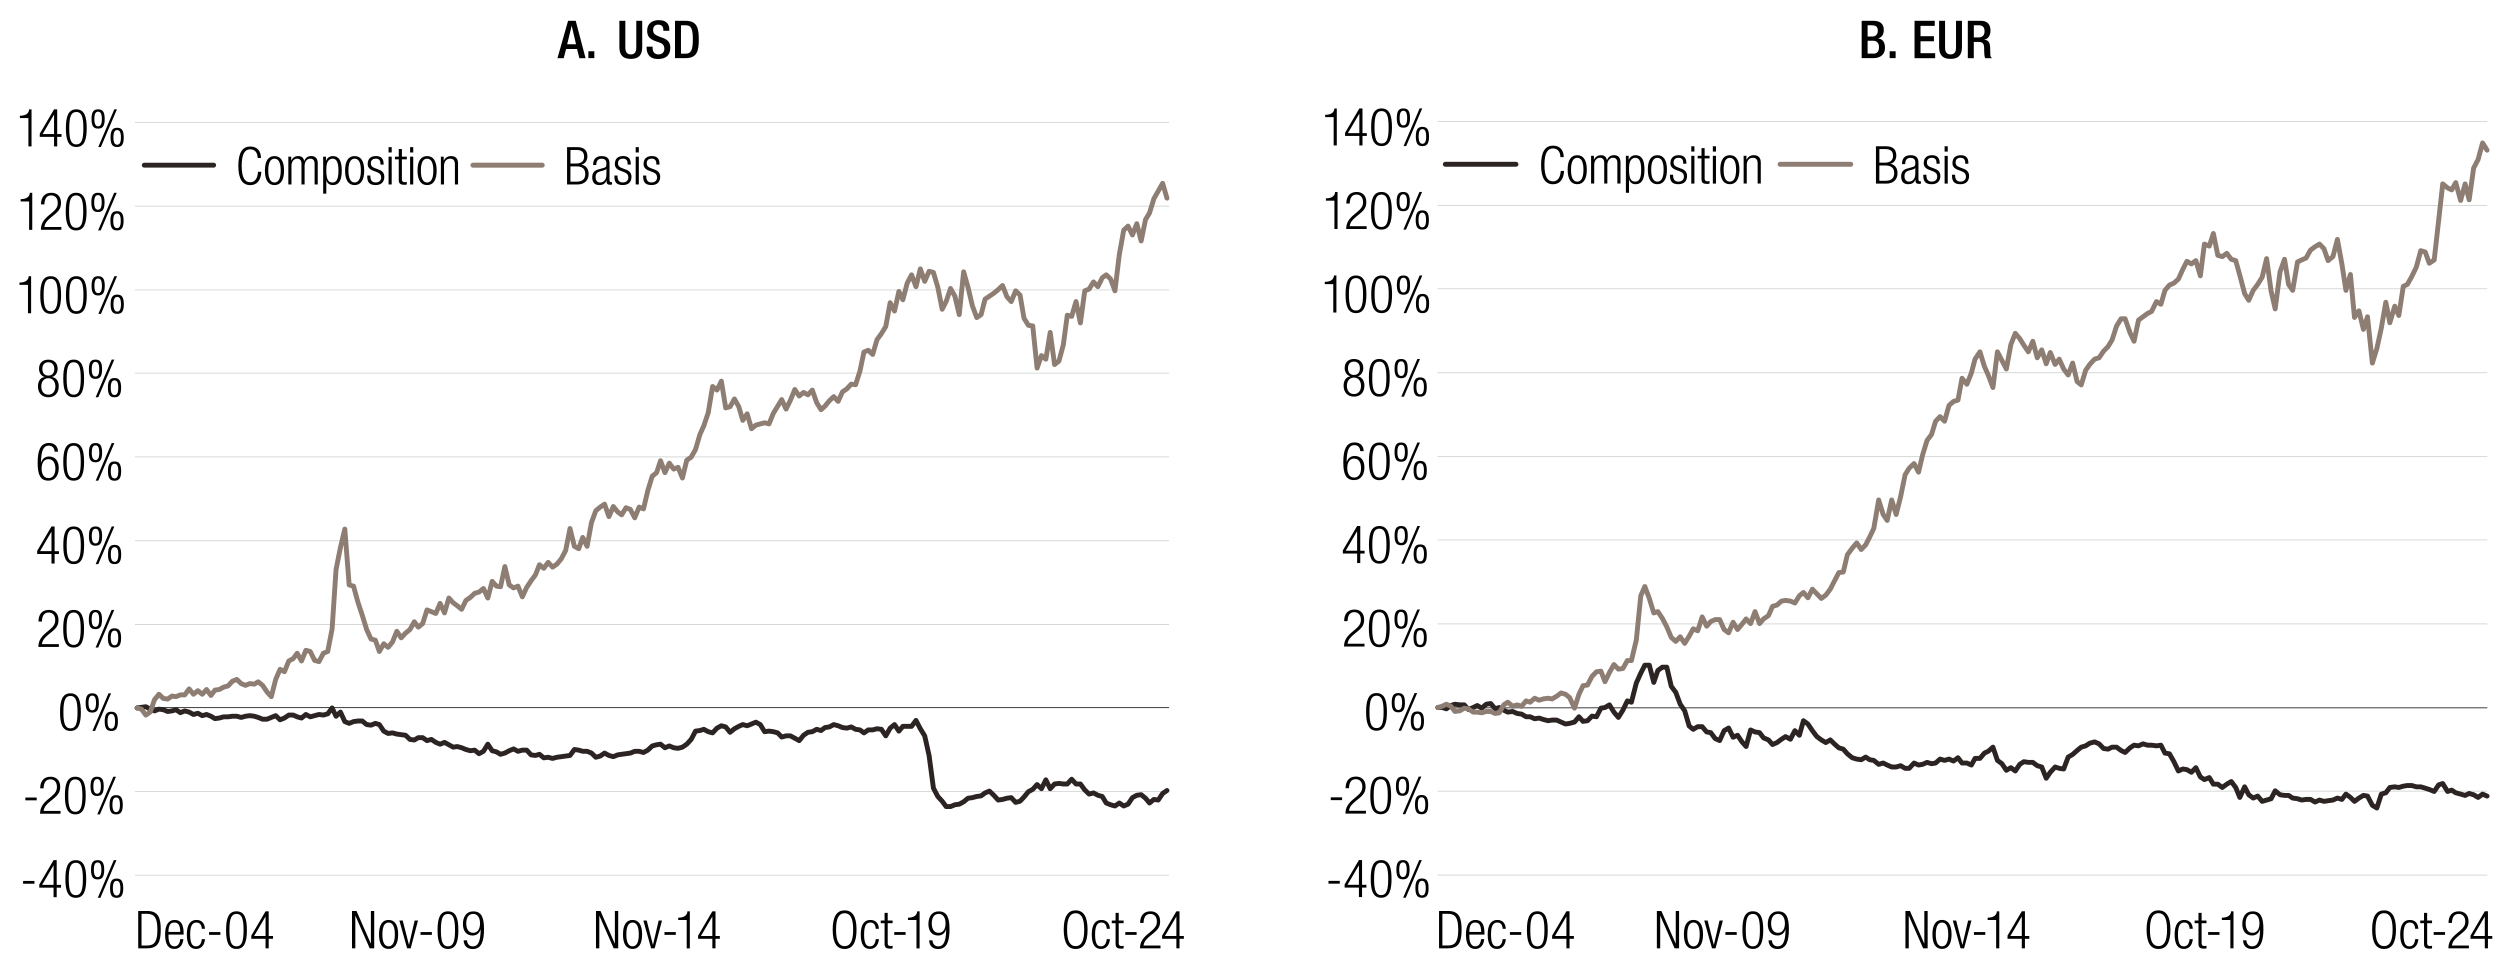 <svg xmlns="http://www.w3.org/2000/svg" id="Calque_1" data-name="Calque 1" viewBox="0 0 765 300"><defs><style>.cls-1{stroke-width:1.52px}.cls-1,.cls-2{stroke:#8d7d72}.cls-1,.cls-2,.cls-3,.cls-4,.cls-5{fill:none;stroke-linejoin:round}.cls-1,.cls-2,.cls-4{stroke-linecap:round}.cls-2,.cls-4{stroke-width:1.5px}.cls-3{stroke:#231f20}.cls-3,.cls-5{stroke-width:.26px}.cls-6{fill:#010101}.cls-4{stroke:#2c2423}.cls-5{stroke:#d0d3d2}</style></defs><g><path d="M173.83 6.37h2.34l3.01 11.43h-1.9l-.7-2.8h-3.35l-.74 2.8h-1.91l3.25-11.43Zm2.43 7.17-1.31-5.63h-.03l-1.36 5.63h2.71ZM180.04 15.68h1.82v2.11h-1.82v-2.11ZM191.35 6.37v8.2c0 1.44.58 2.08 1.68 2.08s1.67-.64 1.67-2.08v-8.2h1.82v8.05c0 2.64-1.31 3.6-3.49 3.6s-3.5-.96-3.5-3.6V6.37h1.82ZM199.69 14.26v.29c0 1.39.61 2.1 1.87 2.1 1.15 0 1.73-.82 1.73-1.66 0-1.2-.61-1.73-1.63-2.03l-1.25-.43c-1.67-.64-2.38-1.5-2.38-3.14 0-2.08 1.41-3.23 3.55-3.23 2.93 0 3.23 1.82 3.23 3.01v.26h-1.82v-.24c0-1.04-.46-1.65-1.6-1.65-.78 0-1.54.43-1.54 1.65 0 .98.5 1.47 1.71 1.94l1.23.45c1.62.58 2.32 1.46 2.32 3.03 0 2.43-1.47 3.44-3.78 3.44-2.83 0-3.47-1.89-3.47-3.49v-.27h1.82ZM206.55 6.37h3.25c3.59 0 4.03 2.34 4.03 5.71s-.45 5.71-4.03 5.71h-3.25V6.37Zm1.83 10.05h1.5c1.5 0 2.13-.99 2.13-4.34s-.54-4.34-2.13-4.34h-1.5v8.68Z" class="cls-6"/></g><g><path d="M569.67 6.37h3.7c1.7 0 3.07.75 3.07 2.77 0 1.39-.54 2.24-1.68 2.59v.03c1.25.22 2.05.98 2.05 2.91s-1.38 3.12-3.52 3.12h-3.62V6.37Zm3.26 4.81c1.1 0 1.68-.74 1.68-1.81 0-1.36-.82-1.63-1.84-1.63h-1.28v3.44h1.44Zm.37 5.24c1.09 0 1.68-.7 1.68-2.02 0-1.23-.74-1.94-1.79-1.94h-1.7v3.95h1.81ZM578.24 15.68h1.82v2.11h-1.82v-2.11ZM585.85 6.37h6.18v1.54h-4.35v3.17h4.1v1.54h-4.1v3.65h4.48v1.54h-6.31V6.37ZM595.19 6.37v8.2c0 1.44.58 2.08 1.68 2.08s1.67-.64 1.67-2.08v-8.2h1.82v8.05c0 2.64-1.31 3.6-3.49 3.6s-3.5-.96-3.5-3.6V6.37h1.82ZM602.16 6.37h4.03c1.6 0 2.9.8 2.9 2.95 0 1.47-.66 2.61-1.9 2.8v.03c1.14.11 1.73.74 1.79 2.34.02.74.03 1.63.06 2.32.03.56.3.83.54.99h-2.06c-.18-.21-.26-.56-.3-1.01-.06-.69-.05-1.33-.08-2.16-.03-1.25-.42-1.79-1.67-1.79h-1.49v4.96h-1.83V6.37Zm3.28 5.09c1.17 0 1.83-.7 1.83-1.86 0-1.22-.53-1.86-1.73-1.86h-1.55v3.71h1.46Z" class="cls-6"/></g><g><path d="M41.28 267.81h316.46M41.28 242.17h316.46M41.28 191.08h316.46M41.28 165.45h316.46M41.28 139.81h316.46M41.28 114.18h316.46M41.28 88.72h316.46M41.28 63.09h316.46M41.28 37.45h316.46" class="cls-5"/><path d="M41.28 216.54h316.46" class="cls-3"/><path d="m41.95 216.63 1.33-.19 1.34-.18 1.34.73 1.33.55 1.34-.55 1.34.18 1.33.55 1.34-.18 1.22-.37 1.33.91 1.34-.54 1.34.36 1.33.73 1.34-.37 1.34.73 1.33-.36 1.34.54 1.22.73 1.33-.18 1.34-.37h1.34l1.33-.18h1.34l1.34.37 1.33-.37 1.34-.18 1.34.18 1.21.37 1.34.54h1.34l1.33-.54 1.34-.55 1.34 1.27 1.33-.54 1.34-.91h1.34l1.21.54 1.34.37 1.34-1.09 1.33.72 1.34-.36 1.34-.36 1.33.18 1.34-.37 1.34-1.81 1.21 2.54 1.34-1.27 1.34 2.91 1.33.54 1.34-.54 1.34-.18h1.33l1.34 1.09 1.34.18 1.33-.55 1.22.37 1.34 2 1.33.72 1.34-.18 1.34.37 1.33.18 1.34.18 1.34 1.27 1.33.18 1.22-.72h1.34l1.33.91 1.34-.37 1.34.91 1.33.55 1.34-.55 1.34.73 1.33.73 1.22-.19 1.34.37 1.33.54 1.34.37 1.34-.18 1.33 1.09 1.34-.73 1.34-2.18 1.33 2 1.34.36 1.22.73 1.33-.37 1.34-.72 1.34-.55 1.33.73 1.34-.36h1.34l1.33 1.45 1.34.18 1.22-.36 1.33 1.09 1.34-.18 1.34.36 1.33-.36 1.34-.18 1.34-.19 1.33-.18 1.34-1.82 1.34.19 1.21.36h1.34l1.34.54 1.33 1.28 1.34-.37 1.34-.91 1.33.73 1.34.37 1.34-.55 1.21-.18 1.34-.18 1.34-.19 1.33-.54h1.34l1.34.36 1.33-.72 1.34-1.28 1.34-.36 1.21-.18 1.34 1.09 1.34-.55 1.33.55 1.34.18 1.34-.36 1.33-.91 1.34-1.46 1.34-2.54 1.33-.18 1.22-.37 1.34.73 1.33.36 1.34-1.45 1.34-.73 1.33.36 1.34 1.64 1.34-1.09 1.33-.73 1.22-.54 1.34.36 1.33-.54 1.34-.55 1.34.73 1.33 2.18 1.34-.18 1.34.18 1.33.36 1.22 1.28 1.34-.37h1.33l1.34.73 1.34.73 1.33-1.64 1.34-.91 1.34-.18 1.33-.73 1.34.37 1.22-.91 1.33-.19 1.34-.72 1.34.36 1.33.55 1.34.18 1.34-.37 1.33.73 1.34.18 1.22.91 1.33-.91h1.34l1.34-.36 1.33.18 1.34 2 1.34-2.36 1.33-1.09 1.34 2 1.22-1.46h2.67l1.34-1.82 1.33 2.55 1.34 2.18 1.34 6 1.33 10 1.34 2.55 1.34 1.45 1.21 1.64h1.34l1.34-.55 1.33-.18 1.34-.73 1.34-1.09 1.33-.18 1.34-.36 1.34-.19 1.21-.9 1.34-.55 1.34 1.27 1.33 1.46 1.34-.18 1.34-.37 1.33-.18 1.34 1.45 1.34-.36 1.21-1.27 1.34-1.64 1.34-.72 1.33-1.46 1.34 1.27 1.34-2.72 1.33 2.72 1.34-1.45 1.34-.18 1.33.18h1.22l1.34-1.46 1.33 1.46h1.34l1.34 1.82 1.33 1.27 1.34-.36 1.34.72 1.33.37 1.22 2 1.34.54 1.33.37 1.34-.91 1.34.91 1.33-.55 1.34-2 1.34-.73 1.33-.18 1.34 1.09 1.22 1.46 1.33-1.09 1.34.18 1.34-2 1.33-.91" class="cls-4"/><path d="m41.95 216.63 1.33.36 1.34 1.82 1.34-.91 1.33-3.82 1.34-1.64 1.34 1.28 1.33.18 1.34-.91 1.22.18 1.33-.54h1.34l1.34-1.82 1.33 1.63 1.34-1.09 1.34 1.09 1.33-1.45 1.34 1.82 1.22-1.64 1.33-.18 1.34-.73 1.34-.36 1.33-1.45 1.34-.55 1.34 1.27 1.33.55 1.34-.55 1.34.18 1.21-.72 1.34 1.09 1.34 2 1.33 1.45 1.34-5.27 1.34-3.09 1.33.73 1.34-3.28 1.34-.72 1.21-1.64 1.34 2.36 1.34-3.27 1.33.36 1.34 2.73 1.34.37 1.33-2.55 1.34-.55 1.34-6.9 1.21-18.19 1.34-6.72 1.34-5.64 1.33 17.09 1.34.37 1.34 4.9 1.33 4 1.34 4.37 1.34 2.91 1.33.36 1.22 3.45 1.34-2.36 1.33 1.09 1.34-1.63 1.34-3.28 1.33 2 1.34-1.45 1.34-1.09 1.33-2.37 1.22 1.64 1.34-1.09 1.33-4.18 1.34.54 1.34.55 1.33-3.09 1.34 2.91 1.34-4.55 1.33 1.46 1.22.9 1.34 1.1 1.33-2.73 1.34-.91 1.34-1.27 1.33-.37 1.34-1.09 1.34 2.91 1.33-5.09 1.34 1.46 1.22.18 1.33-6.18 1.34 5.63 1.34.91 1.33-.54 1.34 3.27 1.34-2.91 1.33-2 1.34-1.82 1.22-3.09 1.33 1.09 1.34-1.82 1.34 1.46 1.33-.91 1.34-1.64 1.34-2.54 1.33-6.73 1.34 5.45 1.34.73 1.21-3.45 1.34 2.72 1.34-7.27 1.33-3.63 1.34-1.1 1.34-.9 1.33 3.81 1.34-3.09 1.34 1.64 1.21.91 1.34-2.18 1.34.54 1.33 2.55 1.34-3.28 1.34.55 1.33-5.64 1.34-4.36 1.34-1.09 1.21-3.64 1.34 3.64 1.34-2.91 1.33 1.82 1.34-.55 1.34 3.28 1.33-5.46 1.34-.91 1.34-2.36 1.33-4.55 1.22-2.72 1.34-4 1.33-8 1.34 1.09 1.34-2.73 1.33 8.18 1.34-.36 1.34-2.37 1.33 2.37 1.22 4.18 1.34-2 1.33 4.55 1.34-1.1 1.34-.36 1.33-.36 1.34.36 1.34-3.27 1.33-2.18 1.22-2 1.34 2.91 1.33-2.73 1.34-3.27 1.34 2 1.33-1.1 1.34.73 1.34-1.45 1.33 3.82 1.34 2.18 1.22-1.09 1.33-1.64 1.34-1.27 1.34 1.45 1.33-2.91 1.34-.91 1.34-1.45 1.33.18 1.34-4.18 1.22-5.82 1.33-.54 1.34 1.27 1.34-4.55 1.33-1.81 1.34-2.19 1.34-7.27 1.33 2.55 1.34-6 1.22 2.54 1.33-5.09 1.34-2.54 1.34 3.63 1.33-5.45 1.34 3.82 1.34-3.09 1.33.36 1.34 4.54 1.34 6.73 1.21-2.36 1.34-4 1.34 2.36 1.33 5.64 1.34-13.09 1.34 4.72 1.33 5.64 1.34 3.64 1.34-.91 1.21-4.73 1.34-.91 1.34-.91 1.33-1.09 1.34-1.27 1.34 3.45 1.33 1.46 1.34-3.28 1.34 1.28 1.21 7.09 1.34 2.18 1.34.18 1.33 12.91 1.34-3.82 1.34 1.09 1.33-8.18 1.34 9.82 1.34-1.09 1.33-4.91 1.22-9.09 1.34.36 1.33-4.54 1.34 6.54 1.34-9.82 1.33-.54 1.34-2.18 1.34 1.45 1.33-2.72 1.22-.91 1.34 1.27 1.33 3.63 1.34-11.09 1.34-7.45 1.33-1.27 1.34 2.72 1.34-3.45 1.33 5.27 1.34-6.54 1.22-2 1.33-4.37 1.34-2.36 1.34-2.36 1.33 4.54" class="cls-2"/></g><g><g><path d="M10.54 269.56v.86H7.07v-.86h3.47ZM16.39 271.63h-4.37v-.96l4.37-7.46h.96v7.56h1.33v.86h-1.33v2.91h-.96v-2.91Zm0-.87v-5.92h-.03l-3.47 5.92h3.5ZM23.2 263.21c2.58 0 3.18 2.42 3.18 5.76s-.61 5.76-3.18 5.76-3.19-2.42-3.19-5.76.61-5.76 3.19-5.76Zm0 10.72c1.55 0 2.16-1.33 2.16-4.96s-.61-4.96-2.16-4.96-2.16 1.33-2.16 4.96.61 4.96 2.16 4.96ZM29.87 263.21c1.28 0 2.02.62 2.02 2.95s-.74 2.94-2.02 2.94-2.02-.62-2.02-2.94.74-2.95 2.02-2.95Zm0 5.18c.69 0 1.15-.53 1.15-2.24s-.46-2.24-1.15-2.24-1.15.54-1.15 2.24.48 2.24 1.15 2.24Zm4.96-5.18h.8l-4.91 11.52h-.8l4.91-11.52Zm.86 5.63c1.28 0 2.02.62 2.02 2.95s-.74 2.94-2.02 2.94-2.02-.62-2.02-2.94.74-2.95 2.02-2.95Zm0 5.19c.69 0 1.15-.53 1.15-2.24s-.46-2.24-1.15-2.24-1.15.54-1.15 2.24.48 2.24 1.15 2.24Z" class="cls-6"/></g><g><path d="M11.23 244.04v.86H7.76v-.86h3.47ZM12.29 241.23c.03-2.19 1.07-3.55 3.2-3.55 1.54 0 2.93.91 2.93 3.07 0 1.38-.42 2.29-1.87 3.49l-1.23 1.01c-1.18.98-1.81 1.71-1.98 2.9h5.19v.86h-6.27c0-1.87.85-3.09 2.37-4.37l1.22-1.02c1.14-.96 1.57-1.73 1.57-2.82 0-1.5-.83-2.32-2-2.32-1.3 0-2.02.86-2.08 2.75h-1.02ZM23.05 237.68c2.58 0 3.18 2.42 3.18 5.76s-.61 5.76-3.18 5.76-3.19-2.42-3.19-5.76.61-5.76 3.19-5.76Zm0 10.73c1.55 0 2.16-1.33 2.16-4.96s-.61-4.96-2.16-4.96-2.16 1.33-2.16 4.96.61 4.96 2.16 4.96ZM29.72 237.68c1.28 0 2.02.62 2.02 2.95s-.74 2.94-2.02 2.94-2.02-.62-2.02-2.94.74-2.95 2.02-2.95Zm0 5.19c.69 0 1.15-.53 1.15-2.24s-.46-2.24-1.15-2.24-1.15.54-1.15 2.24.48 2.24 1.15 2.24Zm4.96-5.19h.8l-4.91 11.52h-.8l4.91-11.52Zm.87 5.64c1.28 0 2.02.62 2.02 2.95s-.74 2.94-2.02 2.94-2.02-.62-2.02-2.94.74-2.95 2.02-2.95Zm0 5.18c.69 0 1.15-.53 1.15-2.24s-.46-2.24-1.15-2.24-1.15.54-1.15 2.24.48 2.24 1.15 2.24Z" class="cls-6"/></g><g><path d="M21.56 212.15c2.58 0 3.18 2.42 3.18 5.76s-.61 5.76-3.18 5.76-3.19-2.42-3.19-5.76.61-5.76 3.19-5.76Zm0 10.73c1.55 0 2.16-1.33 2.16-4.96s-.61-4.96-2.16-4.96-2.16 1.33-2.16 4.96.61 4.96 2.16 4.96ZM28.23 212.15c1.28 0 2.02.62 2.02 2.95s-.74 2.94-2.02 2.94-2.02-.62-2.02-2.94.74-2.95 2.02-2.95Zm0 5.19c.69 0 1.15-.53 1.15-2.24s-.46-2.24-1.15-2.24-1.15.54-1.15 2.24.48 2.24 1.15 2.24Zm4.97-5.19h.8l-4.91 11.52h-.8l4.91-11.52Zm.86 5.64c1.28 0 2.02.62 2.02 2.95s-.74 2.94-2.02 2.94-2.02-.62-2.02-2.94.74-2.95 2.02-2.95Zm0 5.18c.69 0 1.15-.53 1.15-2.24s-.46-2.24-1.15-2.24-1.15.54-1.15 2.24.48 2.24 1.15 2.24Z" class="cls-6"/></g><g><path d="M11.77 190.18c.03-2.19 1.07-3.55 3.2-3.55 1.54 0 2.93.91 2.93 3.07 0 1.38-.42 2.29-1.87 3.49l-1.23 1.01c-1.18.98-1.81 1.71-1.98 2.9h5.19v.86h-6.27c0-1.87.85-3.09 2.37-4.37l1.22-1.02c1.14-.96 1.57-1.73 1.57-2.82 0-1.5-.83-2.32-2-2.32-1.3 0-2.02.86-2.08 2.75H11.8ZM22.53 186.63c2.58 0 3.18 2.42 3.18 5.76s-.61 5.76-3.18 5.76-3.19-2.42-3.19-5.76.61-5.76 3.19-5.76Zm0 10.72c1.55 0 2.16-1.33 2.16-4.96s-.61-4.96-2.16-4.96-2.16 1.33-2.16 4.96.61 4.96 2.16 4.96ZM29.2 186.63c1.28 0 2.02.62 2.02 2.95s-.74 2.94-2.02 2.94-2.02-.62-2.02-2.94.74-2.95 2.02-2.95Zm0 5.18c.69 0 1.15-.53 1.15-2.24s-.46-2.24-1.15-2.24-1.15.54-1.15 2.24.48 2.24 1.15 2.24Zm4.96-5.18h.8l-4.91 11.52h-.8l4.91-11.52Zm.87 5.63c1.28 0 2.02.62 2.02 2.95s-.74 2.94-2.02 2.94-2.02-.62-2.02-2.94.74-2.95 2.02-2.95Zm0 5.19c.69 0 1.15-.53 1.15-2.24s-.46-2.24-1.15-2.24-1.15.54-1.15 2.24.48 2.24 1.15 2.24Z" class="cls-6"/></g><g><path d="M15.75 169.52h-4.37v-.96l4.37-7.46h.96v7.56h1.33v.86h-1.33v2.91h-.96v-2.91Zm0-.87v-5.92h-.03l-3.47 5.92h3.5ZM22.56 161.1c2.58 0 3.18 2.42 3.18 5.76s-.61 5.76-3.18 5.76-3.19-2.42-3.19-5.76.61-5.76 3.19-5.76Zm0 10.72c1.55 0 2.16-1.33 2.16-4.96s-.61-4.96-2.16-4.96-2.16 1.33-2.16 4.96.61 4.96 2.16 4.96ZM29.23 161.1c1.28 0 2.02.62 2.02 2.95s-.74 2.94-2.02 2.94-2.02-.62-2.02-2.94.74-2.95 2.02-2.95Zm0 5.19c.69 0 1.15-.53 1.15-2.24s-.46-2.24-1.15-2.24-1.15.54-1.15 2.24.48 2.24 1.15 2.24Zm4.96-5.19h.8l-4.91 11.52h-.8l4.91-11.52Zm.87 5.63c1.28 0 2.02.62 2.02 2.95s-.74 2.94-2.02 2.94-2.02-.62-2.02-2.94.74-2.95 2.02-2.95Zm0 5.19c.69 0 1.15-.53 1.15-2.24s-.46-2.24-1.15-2.24-1.15.54-1.15 2.24.48 2.24 1.15 2.24Z" class="cls-6"/></g><g><path d="M16.71 138.23c-.05-1.1-.67-1.86-1.79-1.86-1.57 0-2.34 1.41-2.38 5.15l.03.03c.37-1.17 1.23-1.86 2.43-1.86 1.97 0 2.98 1.44 2.98 3.52s-.98 3.87-3.15 3.87c-2.56 0-3.31-1.89-3.31-5.46s.74-6.07 3.46-6.07c1.79 0 2.74 1.1 2.77 2.66h-1.02Zm-1.87 8.07c1.57 0 2.11-1.44 2.11-2.9s-.54-2.9-2.11-2.9-2.11 1.44-2.11 2.9.56 2.9 2.11 2.9ZM22.55 135.57c2.58 0 3.18 2.42 3.18 5.76s-.61 5.76-3.18 5.76-3.19-2.42-3.19-5.76.61-5.76 3.19-5.76Zm0 10.73c1.55 0 2.16-1.33 2.16-4.96s-.61-4.96-2.16-4.96-2.16 1.33-2.16 4.96.61 4.96 2.16 4.96ZM29.23 135.57c1.28 0 2.02.62 2.02 2.95s-.74 2.94-2.02 2.94-2.02-.62-2.02-2.94.74-2.95 2.02-2.95Zm0 5.19c.69 0 1.15-.53 1.15-2.24s-.46-2.24-1.15-2.24-1.15.54-1.15 2.24.48 2.24 1.15 2.24Zm4.96-5.19h.8l-4.91 11.52h-.8l4.91-11.52Zm.86 5.64c1.28 0 2.02.62 2.02 2.95s-.74 2.94-2.02 2.94-2.02-.62-2.02-2.94.74-2.95 2.02-2.95Zm0 5.18c.69 0 1.15-.53 1.15-2.24s-.46-2.24-1.15-2.24-1.15.54-1.15 2.24.48 2.24 1.15 2.24Z" class="cls-6"/></g><g><path d="M13.65 115.38v-.03c-1.12-.29-1.71-1.42-1.71-2.5 0-1.86 1.2-2.8 2.85-2.8s2.85.94 2.85 2.8c0 1.07-.58 2.21-1.71 2.5v.03c1.39.14 2.05 1.47 2.05 2.8 0 2.14-1.28 3.39-3.18 3.39s-3.19-1.25-3.19-3.39c0-1.33.66-2.66 2.05-2.8Zm1.14 5.39c1.44 0 2.16-1.15 2.16-2.51s-.72-2.53-2.16-2.53-2.16 1.15-2.16 2.53.72 2.51 2.16 2.51Zm0-5.84c1.23 0 1.82-.83 1.82-2.03s-.59-2.05-1.82-2.05-1.83.83-1.83 2.05.61 2.03 1.83 2.03ZM22.55 110.04c2.58 0 3.18 2.42 3.18 5.76s-.61 5.76-3.18 5.76-3.19-2.42-3.19-5.76.61-5.76 3.19-5.76Zm0 10.73c1.55 0 2.16-1.33 2.16-4.96s-.61-4.96-2.16-4.96-2.16 1.33-2.16 4.96.61 4.96 2.16 4.96ZM29.22 110.04c1.28 0 2.02.62 2.02 2.95s-.74 2.94-2.02 2.94-2.02-.62-2.02-2.94.74-2.95 2.02-2.95Zm0 5.19c.69 0 1.15-.53 1.15-2.24s-.46-2.24-1.15-2.24-1.15.54-1.15 2.24.48 2.24 1.15 2.24Zm4.96-5.19h.8l-4.91 11.52h-.8l4.91-11.52Zm.86 5.64c1.28 0 2.02.62 2.02 2.95s-.74 2.94-2.02 2.94-2.02-.62-2.02-2.94.74-2.95 2.02-2.95Zm0 5.19c.69 0 1.15-.53 1.15-2.24s-.46-2.24-1.15-2.24-1.15.54-1.15 2.24.48 2.24 1.15 2.24Z" class="cls-6"/></g><g><path d="M8.55 87.17H5.96v-.7c1.9-.02 2.75-.77 2.82-1.95h.74v11.33h-.96v-8.68ZM15.51 84.52c2.58 0 3.18 2.42 3.18 5.76s-.61 5.76-3.18 5.76-3.19-2.42-3.19-5.76.61-5.76 3.19-5.76Zm0 10.72c1.55 0 2.16-1.33 2.16-4.96s-.61-4.96-2.16-4.96-2.16 1.33-2.16 4.96.61 4.96 2.16 4.96ZM23.37 84.52c2.58 0 3.18 2.42 3.18 5.76s-.61 5.76-3.18 5.76-3.19-2.42-3.19-5.76.61-5.76 3.19-5.76Zm0 10.72c1.55 0 2.16-1.33 2.16-4.96s-.61-4.96-2.16-4.96-2.16 1.33-2.16 4.96.61 4.96 2.16 4.96ZM30.04 84.52c1.28 0 2.02.62 2.02 2.95s-.74 2.94-2.02 2.94-2.02-.62-2.02-2.94.74-2.95 2.02-2.95Zm0 5.18c.69 0 1.15-.53 1.15-2.24s-.46-2.24-1.15-2.24-1.15.54-1.15 2.24.48 2.24 1.15 2.24Zm4.97-5.18h.8L30.9 96.04h-.8l4.91-11.52Zm.86 5.63c1.28 0 2.02.62 2.02 2.95s-.74 2.94-2.02 2.94-2.02-.62-2.02-2.94.74-2.95 2.02-2.95Zm0 5.19c.69 0 1.15-.53 1.15-2.24s-.46-2.24-1.15-2.24-1.15.54-1.15 2.24.48 2.24 1.15 2.24Z" class="cls-6"/></g><g><path d="M8.9 61.65H6.31v-.7c1.9-.02 2.75-.77 2.82-1.95h.74v11.33h-.96v-8.68ZM12.54 62.54c.03-2.19 1.07-3.55 3.2-3.55 1.54 0 2.93.91 2.93 3.07 0 1.38-.42 2.29-1.87 3.49l-1.23 1.01c-1.18.98-1.81 1.71-1.98 2.9h5.19v.86h-6.27c0-1.87.85-3.09 2.37-4.37l1.22-1.02c1.14-.96 1.57-1.73 1.57-2.82 0-1.5-.83-2.32-2-2.32-1.3 0-2.02.86-2.08 2.75h-1.02ZM23.3 58.99c2.58 0 3.18 2.42 3.18 5.76s-.61 5.76-3.18 5.76-3.19-2.42-3.19-5.76.61-5.76 3.19-5.76Zm0 10.72c1.55 0 2.16-1.33 2.16-4.96s-.61-4.96-2.16-4.96-2.16 1.33-2.16 4.96.61 4.96 2.16 4.96ZM29.97 58.99c1.28 0 2.02.62 2.02 2.95s-.74 2.94-2.02 2.94-2.02-.62-2.02-2.94.74-2.95 2.02-2.95Zm0 5.19c.69 0 1.15-.53 1.15-2.24s-.46-2.24-1.15-2.24-1.15.54-1.15 2.24.48 2.24 1.15 2.24Zm4.96-5.19h.8l-4.91 11.52h-.8l4.91-11.52Zm.87 5.63c1.28 0 2.02.62 2.02 2.95s-.74 2.94-2.02 2.94-2.02-.62-2.02-2.94.74-2.95 2.02-2.95Zm0 5.19c.69 0 1.15-.53 1.15-2.24s-.46-2.24-1.15-2.24-1.15.54-1.15 2.24.48 2.24 1.15 2.24Z" class="cls-6"/></g><g><path d="M8.68 36.12H6.09v-.7c1.9-.02 2.75-.77 2.82-1.95h.74V44.8h-.96v-8.68ZM16.54 41.88h-4.37v-.96l4.37-7.46h.96v7.56h1.33v.86H17.5v2.91h-.96v-2.91Zm0-.86V35.1h-.03l-3.47 5.92h3.5ZM23.35 33.46c2.58 0 3.18 2.42 3.18 5.76s-.61 5.76-3.18 5.76-3.19-2.42-3.19-5.76.61-5.76 3.19-5.76Zm0 10.73c1.55 0 2.16-1.33 2.16-4.96s-.61-4.96-2.16-4.96-2.16 1.33-2.16 4.96.61 4.96 2.16 4.96ZM30.02 33.46c1.28 0 2.02.62 2.02 2.95s-.74 2.94-2.02 2.94S28 38.73 28 36.41s.74-2.95 2.02-2.95Zm0 5.19c.69 0 1.15-.53 1.15-2.24s-.46-2.24-1.15-2.24-1.15.54-1.15 2.24.48 2.24 1.15 2.24Zm4.96-5.19h.8l-4.91 11.52h-.8l4.91-11.52Zm.87 5.64c1.28 0 2.02.62 2.02 2.95s-.74 2.94-2.02 2.94-2.02-.62-2.02-2.94.74-2.95 2.02-2.95Zm0 5.18c.69 0 1.15-.53 1.15-2.24s-.46-2.24-1.15-2.24-1.15.54-1.15 2.24.48 2.24 1.15 2.24Z" class="cls-6"/></g></g><g><path d="M42.29 278.76h2.75c3.33 0 4.15 1.98 4.15 5.71s-.82 5.71-4.15 5.71h-2.75v-11.43Zm1.02 10.57h1.66c2.24 0 3.19-1.12 3.19-4.83s-.94-4.87-3.19-4.87h-1.66v9.7ZM56.11 287.37c-.14 1.81-1.14 3.01-2.74 3.01-1.79 0-2.85-1.25-2.85-4.45 0-2.95 1.06-4.43 2.93-4.43s2.74 1.3 2.74 4.13v.35h-4.64v.4c0 2.45.86 3.2 1.81 3.2 1.01 0 1.63-.72 1.79-2.21h.96Zm-.95-2.19c-.03-2.11-.62-2.88-1.81-2.88s-1.78.77-1.81 2.88h3.62ZM62.73 287.37c-.14 1.81-1.14 3.01-2.71 3.01-1.79 0-2.85-1.25-2.85-4.45 0-2.95 1.06-4.43 2.93-4.43 1.6 0 2.53.98 2.62 2.72h-.96c-.11-1.33-.64-1.92-1.67-1.92s-1.9.64-1.9 3.65c0 3.2.91 3.63 1.81 3.63.98 0 1.6-.72 1.76-2.21h.96ZM67.44 285.21v.86h-3.47v-.86h3.47ZM72.37 278.86c2.58 0 3.18 2.42 3.18 5.76s-.61 5.76-3.18 5.76-3.19-2.42-3.19-5.76.61-5.76 3.19-5.76Zm0 10.72c1.55 0 2.16-1.33 2.16-4.96s-.61-4.96-2.16-4.96-2.16 1.33-2.16 4.96.61 4.96 2.16 4.96ZM81.26 287.28h-4.37v-.96l4.37-7.46h.96v7.56h1.33v.86h-1.33v2.91h-.96v-2.91Zm0-.87v-5.92h-.03l-3.47 5.92h3.5Z" class="cls-6"/></g><g><path d="M107.71 278.76h1.38l4.37 9.96h.03v-9.96h1.02v11.43h-1.38l-4.37-9.96h-.03v9.96h-1.02v-11.43ZM118.91 281.5c1.87 0 2.93 1.49 2.93 4.43s-1.06 4.45-2.93 4.45-2.93-1.49-2.93-4.45 1.06-4.43 2.93-4.43Zm0 8.08c1.07 0 1.91-.93 1.91-3.65s-.83-3.63-1.91-3.63-1.9.93-1.9 3.63.83 3.65 1.9 3.65ZM122.22 281.69h1.02l1.89 7.41h.03l1.73-7.41h1.02l-2.24 8.5h-1.09l-2.37-8.5ZM132.15 285.21v.86h-3.47v-.86h3.47ZM137.08 278.86c2.58 0 3.18 2.42 3.18 5.76s-.61 5.76-3.18 5.76-3.19-2.42-3.19-5.76.61-5.76 3.19-5.76Zm0 10.72c1.55 0 2.16-1.33 2.16-4.96s-.61-4.96-2.16-4.96-2.16 1.33-2.16 4.96.61 4.96 2.16 4.96ZM142.91 287.73c.05 1.1.67 1.86 1.79 1.86 1.57 0 2.34-1.41 2.39-5.15l-.03-.03c-.37 1.17-1.23 1.86-2.43 1.86-1.97 0-2.98-1.44-2.98-3.52s.98-3.87 3.15-3.87c2.56 0 3.31 1.89 3.31 5.46s-.74 6.07-3.46 6.07c-1.79 0-2.74-1.1-2.77-2.66h1.02Zm1.87-2.28c1.55 0 2.11-1.44 2.11-2.9s-.56-2.9-2.11-2.9-2.11 1.44-2.11 2.9.54 2.9 2.11 2.9Z" class="cls-6"/></g><g><path d="M182.37 278.76h1.38l4.37 9.96h.03v-9.96h1.02v11.43h-1.38l-4.37-9.96h-.03v9.96h-1.02v-11.43ZM193.56 281.5c1.87 0 2.93 1.49 2.93 4.43s-1.06 4.45-2.93 4.45-2.93-1.49-2.93-4.45 1.06-4.43 2.93-4.43Zm0 8.08c1.07 0 1.91-.93 1.91-3.65s-.83-3.63-1.91-3.63-1.9.93-1.9 3.63.83 3.65 1.9 3.65ZM196.88 281.69h1.02l1.89 7.41h.03l1.73-7.41h1.02l-2.24 8.5h-1.09l-2.37-8.5ZM206.8 285.21v.86h-3.47v-.86h3.47ZM210.12 281.52h-2.59v-.7c1.9-.02 2.75-.77 2.82-1.95h.74v11.33h-.96v-8.68ZM217.98 287.28h-4.37v-.96l4.37-7.46h.96v7.56h1.33v.86h-1.33v2.91h-.96v-2.91Zm0-.87v-5.92h-.03l-3.47 5.92h3.5Z" class="cls-6"/></g><g><path d="M258.45 278.57c2.34 0 3.65 1.81 3.65 5.91s-1.31 5.91-3.65 5.91-3.65-1.81-3.65-5.91 1.31-5.91 3.65-5.91Zm0 10.95c1.63 0 2.62-1.34 2.62-5.04s-.99-5.04-2.62-5.04-2.62 1.34-2.62 5.04.99 5.04 2.62 5.04ZM268.95 287.37c-.14 1.81-1.14 3.01-2.71 3.01-1.79 0-2.85-1.25-2.85-4.45 0-2.95 1.06-4.43 2.93-4.43 1.6 0 2.53.98 2.62 2.72h-.96c-.11-1.33-.64-1.92-1.67-1.92s-1.9.64-1.9 3.65c0 3.2.91 3.63 1.81 3.63.98 0 1.6-.72 1.76-2.21h.96ZM270.68 282.49h-1.17v-.8h1.17v-2.35h.96v2.35h1.5v.8h-1.5v6.1c0 .67.29.9.91.9.19 0 .38-.03.59-.1v.8c-.11.06-.35.1-.67.1-1.3 0-1.79-.35-1.79-1.49v-6.31ZM277.11 285.21v.86h-3.47v-.86h3.47ZM280.43 281.52h-2.59v-.7c1.9-.02 2.75-.77 2.82-1.95h.74v11.33h-.96v-8.68ZM285.35 287.73c.05 1.1.67 1.86 1.79 1.86 1.57 0 2.34-1.41 2.39-5.15l-.03-.03c-.37 1.17-1.23 1.86-2.43 1.86-1.97 0-2.98-1.44-2.98-3.52s.98-3.87 3.15-3.87c2.56 0 3.31 1.89 3.31 5.46s-.74 6.07-3.46 6.07c-1.79 0-2.74-1.1-2.77-2.66h1.02Zm1.88-2.28c1.55 0 2.11-1.44 2.11-2.9s-.56-2.9-2.11-2.9-2.11 1.44-2.11 2.9.54 2.9 2.11 2.9Z" class="cls-6"/></g><g><path d="M329.15 278.57c2.34 0 3.65 1.81 3.65 5.91s-1.31 5.91-3.65 5.91-3.65-1.81-3.65-5.91 1.31-5.91 3.65-5.91Zm0 10.95c1.63 0 2.62-1.34 2.62-5.04s-.99-5.04-2.62-5.04-2.62 1.34-2.62 5.04.99 5.04 2.62 5.04ZM339.64 287.37c-.14 1.81-1.14 3.01-2.71 3.01-1.79 0-2.85-1.25-2.85-4.45 0-2.95 1.06-4.43 2.93-4.43 1.6 0 2.53.98 2.62 2.72h-.96c-.11-1.33-.64-1.92-1.67-1.92s-1.9.64-1.9 3.65c0 3.2.91 3.63 1.81 3.63.98 0 1.6-.72 1.76-2.21h.96ZM341.37 282.49h-1.17v-.8h1.17v-2.35h.96v2.35h1.5v.8h-1.5v6.1c0 .67.29.9.91.9.19 0 .38-.03.59-.1v.8c-.11.06-.35.1-.67.1-1.3 0-1.79-.35-1.79-1.49v-6.31ZM347.81 285.21v.86h-3.47v-.86h3.47ZM348.87 282.41c.03-2.19 1.07-3.55 3.2-3.55 1.54 0 2.93.91 2.93 3.07 0 1.38-.42 2.29-1.87 3.49l-1.23 1.01c-1.18.98-1.81 1.71-1.98 2.9h5.19v.86h-6.27c0-1.87.85-3.09 2.37-4.37l1.22-1.02c1.14-.96 1.57-1.73 1.57-2.82 0-1.5-.83-2.32-2-2.32-1.3 0-2.02.86-2.08 2.75h-1.02ZM359.97 287.28h-4.37v-.96l4.37-7.46h.96v7.56h1.33v.86h-1.33v2.91h-.96v-2.91Zm0-.87v-5.92h-.03l-3.47 5.92h3.5Z" class="cls-6"/></g><g><path d="M44.15 50.54h21.23" class="cls-4"/><g><path d="M79.97 52.58c-.14 2.61-1.34 4.07-3.39 4.07-2.34 0-3.65-1.81-3.65-5.91s1.31-5.91 3.65-5.91 3.28 1.65 3.28 3.52h-1.02c0-1.55-.78-2.66-2.26-2.66-1.63 0-2.62 1.34-2.62 5.04s.99 5.04 2.62 5.04c1.44 0 2.26-1.23 2.37-3.2h1.02ZM83.99 47.76c1.87 0 2.93 1.49 2.93 4.43s-1.06 4.45-2.93 4.45-2.93-1.49-2.93-4.45 1.06-4.43 2.93-4.43Zm0 8.08c1.07 0 1.91-.93 1.91-3.65s-.83-3.63-1.91-3.63-1.9.93-1.9 3.63.83 3.65 1.9 3.65ZM88.24 47.95h.86v1.18h.03c.45-.94 1.22-1.38 2.16-1.38 1.02 0 1.65.62 1.78 1.49h.03c.38-.94 1.07-1.49 2.16-1.49 1.18 0 1.97.67 1.97 2.19v6.5h-.96v-6.35c0-1.01-.46-1.54-1.33-1.54-.96 0-1.73.86-1.73 2.18v5.71h-.96v-6.35c0-1.01-.46-1.54-1.33-1.54-.96 0-1.73.86-1.73 2.18v5.71h-.96v-8.5ZM98.88 47.95h.86v1.22h.03c.3-.78 1.01-1.41 2.1-1.41 1.89 0 2.71 1.5 2.71 4.45s-.85 4.43-2.72 4.43c-1.06 0-1.78-.58-1.98-1.47h-.03v4.1h-.96V47.95Zm2.85.61c-.54 0-1.02.29-1.34.75-.42.59-.54 1.42-.54 2.9 0 3.14.88 3.63 1.86 3.63s1.86-.5 1.86-3.63-.9-3.65-1.82-3.65ZM108.52 47.76c1.87 0 2.93 1.49 2.93 4.43s-1.06 4.45-2.93 4.45-2.93-1.49-2.93-4.45 1.06-4.43 2.93-4.43Zm0 8.08c1.07 0 1.91-.93 1.91-3.65s-.83-3.63-1.91-3.63-1.9.93-1.9 3.63.83 3.65 1.9 3.65ZM114.14 52.22c-1.2-.46-1.63-1.17-1.63-2.02 0-1.74 1.09-2.45 2.53-2.45 1.6 0 2.34.82 2.34 2.37v.24h-.96v-.24c0-1.1-.51-1.57-1.39-1.57-1.12 0-1.55.59-1.55 1.44 0 .59.19 1.06 1.15 1.42l1.39.53c1.15.43 1.58 1.23 1.58 2.16 0 1.46-.83 2.53-2.62 2.53s-2.61-.72-2.61-2.64v-.27h.96v.22c0 1.25.54 1.89 1.63 1.89 1.02 0 1.68-.58 1.68-1.52 0-.75-.3-1.23-1.15-1.57l-1.34-.53ZM118.9 45.02h.96v1.63h-.96v-1.63Zm0 2.93h.96v8.5h-.96v-8.5ZM122.02 48.75h-1.17v-.8h1.17V45.6h.96v2.35h1.5v.8h-1.5v6.1c0 .67.29.9.91.9.19 0 .38-.03.59-.1v.8c-.11.06-.35.1-.67.1-1.3 0-1.79-.35-1.79-1.49v-6.31ZM125.49 45.02h.96v1.63h-.96v-1.63Zm0 2.93h.96v8.5h-.96v-8.5ZM130.69 47.76c1.87 0 2.93 1.49 2.93 4.43s-1.06 4.45-2.93 4.45-2.93-1.49-2.93-4.45 1.06-4.43 2.93-4.43Zm0 8.08c1.07 0 1.91-.93 1.91-3.65s-.83-3.63-1.91-3.63-1.9.93-1.9 3.63.83 3.65 1.9 3.65ZM134.91 47.95h.86v1.18h.03c.48-.94 1.31-1.38 2.18-1.38 1.3 0 2.18.67 2.18 2.27v6.42h-.96v-6.15c0-1.17-.48-1.74-1.46-1.74-1.12 0-1.87.86-1.87 2.18v5.71h-.96v-8.5Z" class="cls-6"/></g></g><g><path d="M144.72 50.54h21.2" class="cls-1"/><g><path d="M173.53 45.02h3.15c2.21 0 3.07 1.17 3.07 2.87 0 1.12-.61 2.19-1.76 2.48v.03c1.41.27 2.13 1.36 2.13 2.85 0 2-1.3 3.2-3.46 3.2h-3.14V45.02Zm1.02 5.03h1.62c1.76 0 2.56-.75 2.56-2.08 0-1.52-.78-2.08-2.38-2.08h-1.79v4.16Zm0 5.54h1.9c1.78 0 2.64-.8 2.64-2.34s-.86-2.34-2.64-2.34h-1.9v4.67ZM181.49 50.48c0-1.75.83-2.72 2.62-2.72s2.4.91 2.4 2.26v5.03c0 .48.16.7.5.7h.27v.7c-.18.06-.32.1-.45.1-.75 0-1.23-.18-1.23-1.06v-.29h-.03c-.38 1.12-1.25 1.44-2.19 1.44-1.49 0-2.16-.93-2.16-2.4 0-1.12.51-2.02 1.71-2.35l1.81-.51c.67-.19.82-.35.82-1.34 0-1.09-.61-1.47-1.47-1.47-1.14 0-1.63.69-1.63 1.92h-.96Zm4.07 1.17h-.03c-.1.29-.64.46-1.02.56l-.8.21c-.96.26-1.46.75-1.46 1.76s.51 1.66 1.34 1.66c1.17 0 1.97-.88 1.97-2.4v-1.79ZM189.77 52.22c-1.2-.46-1.63-1.17-1.63-2.02 0-1.74 1.09-2.45 2.53-2.45 1.6 0 2.34.82 2.34 2.37v.24h-.96v-.24c0-1.1-.51-1.57-1.39-1.57-1.12 0-1.55.59-1.55 1.44 0 .59.19 1.06 1.15 1.42l1.39.53c1.15.43 1.58 1.23 1.58 2.16 0 1.46-.83 2.53-2.62 2.53s-2.61-.72-2.61-2.64v-.27h.96v.22c0 1.25.54 1.89 1.63 1.89 1.02 0 1.68-.58 1.68-1.52 0-.75-.3-1.23-1.15-1.57l-1.34-.53ZM194.52 45.02h.96v1.63h-.96v-1.63Zm0 2.93h.96v8.5h-.96v-8.5ZM198.56 52.22c-1.2-.46-1.63-1.17-1.63-2.02 0-1.74 1.09-2.45 2.53-2.45 1.6 0 2.34.82 2.34 2.37v.24h-.96v-.24c0-1.1-.51-1.57-1.39-1.57-1.12 0-1.55.59-1.55 1.44 0 .59.19 1.06 1.15 1.42l1.39.53c1.15.43 1.58 1.23 1.58 2.16 0 1.46-.83 2.53-2.62 2.53s-2.61-.72-2.61-2.64v-.27h.96v.22c0 1.25.54 1.89 1.63 1.89 1.02 0 1.68-.58 1.68-1.52 0-.75-.3-1.23-1.15-1.57l-1.34-.53Z" class="cls-6"/></g></g><g><g><path d="M409.98 269.54v.86h-3.47v-.86h3.47ZM415.83 271.6h-4.37v-.96l4.37-7.46h.96v7.56h1.33v.86h-1.33v2.91h-.96v-2.91Zm0-.86v-5.92h-.03l-3.47 5.92h3.5ZM422.63 263.19c2.58 0 3.18 2.42 3.18 5.76s-.61 5.76-3.18 5.76-3.19-2.42-3.19-5.76.61-5.76 3.19-5.76Zm0 10.72c1.55 0 2.16-1.33 2.16-4.96s-.61-4.96-2.16-4.96-2.16 1.33-2.16 4.96.61 4.96 2.16 4.96ZM429.31 263.19c1.28 0 2.02.62 2.02 2.95s-.74 2.94-2.02 2.94-2.02-.62-2.02-2.94.74-2.95 2.02-2.95Zm0 5.18c.69 0 1.15-.53 1.15-2.24s-.46-2.24-1.15-2.24-1.15.54-1.15 2.24.48 2.24 1.15 2.24Zm4.96-5.18h.8l-4.91 11.52h-.8l4.91-11.52Zm.86 5.63c1.28 0 2.02.62 2.02 2.95s-.74 2.94-2.02 2.94-2.02-.62-2.02-2.94.74-2.95 2.02-2.95Zm0 5.19c.69 0 1.15-.53 1.15-2.24s-.46-2.24-1.15-2.24-1.15.54-1.15 2.24.48 2.24 1.15 2.24Z" class="cls-6"/></g><g><path d="M410.68 243.99v.86h-3.47v-.86h3.47ZM411.74 241.18c.03-2.19 1.07-3.55 3.2-3.55 1.54 0 2.93.91 2.93 3.07 0 1.38-.42 2.29-1.87 3.49l-1.23 1.01c-1.18.98-1.81 1.71-1.98 2.9h5.19v.86h-6.27c0-1.87.85-3.09 2.37-4.37l1.22-1.02c1.14-.96 1.57-1.73 1.57-2.82 0-1.5-.83-2.32-2-2.32-1.3 0-2.02.86-2.08 2.75h-1.02ZM422.5 237.63c2.58 0 3.18 2.42 3.18 5.76s-.61 5.76-3.18 5.76-3.19-2.42-3.19-5.76.61-5.76 3.19-5.76Zm0 10.72c1.55 0 2.16-1.33 2.16-4.96s-.61-4.96-2.16-4.96-2.16 1.33-2.16 4.96.61 4.96 2.16 4.96ZM429.17 237.63c1.28 0 2.02.62 2.02 2.95s-.74 2.94-2.02 2.94-2.02-.62-2.02-2.94.74-2.95 2.02-2.95Zm0 5.19c.69 0 1.15-.53 1.15-2.24s-.46-2.24-1.15-2.24-1.15.54-1.15 2.24.48 2.24 1.15 2.24Zm4.96-5.19h.8l-4.91 11.52h-.8l4.91-11.52Zm.87 5.64c1.28 0 2.02.62 2.02 2.95s-.74 2.94-2.02 2.94-2.02-.62-2.02-2.94.74-2.95 2.02-2.95Zm0 5.18c.69 0 1.15-.53 1.15-2.24s-.46-2.24-1.15-2.24-1.15.54-1.15 2.24.48 2.24 1.15 2.24Z" class="cls-6"/></g><g><path d="M421.22 212.08c2.58 0 3.18 2.42 3.18 5.76s-.61 5.76-3.18 5.76-3.19-2.42-3.19-5.76.61-5.76 3.19-5.76Zm0 10.72c1.55 0 2.16-1.33 2.16-4.96s-.61-4.96-2.16-4.96-2.16 1.33-2.16 4.96.61 4.96 2.16 4.96ZM427.89 212.08c1.28 0 2.02.62 2.02 2.95s-.74 2.94-2.02 2.94-2.02-.62-2.02-2.94.74-2.95 2.02-2.95Zm0 5.18c.69 0 1.15-.53 1.15-2.24s-.46-2.24-1.15-2.24-1.15.54-1.15 2.24.48 2.24 1.15 2.24Zm4.96-5.18h.8l-4.91 11.52h-.8l4.91-11.52Zm.87 5.63c1.28 0 2.02.62 2.02 2.95s-.74 2.94-2.02 2.94-2.02-.62-2.02-2.94.74-2.95 2.02-2.95Zm0 5.19c.69 0 1.15-.53 1.15-2.24s-.46-2.24-1.15-2.24-1.15.54-1.15 2.24.48 2.24 1.15 2.24Z" class="cls-6"/></g><g><path d="M411.3 190.07c.03-2.19 1.07-3.55 3.2-3.55 1.54 0 2.93.91 2.93 3.07 0 1.38-.42 2.29-1.87 3.49l-1.23 1.01c-1.18.98-1.81 1.71-1.98 2.9h5.19v.86h-6.27c0-1.87.85-3.09 2.37-4.37l1.22-1.02c1.14-.96 1.57-1.73 1.57-2.82 0-1.5-.83-2.32-2-2.32-1.3 0-2.02.86-2.08 2.75h-1.02ZM422.06 186.52c2.58 0 3.18 2.42 3.18 5.76s-.61 5.76-3.18 5.76-3.19-2.42-3.19-5.76.61-5.76 3.19-5.76Zm0 10.72c1.55 0 2.16-1.33 2.16-4.96s-.61-4.96-2.16-4.96-2.16 1.33-2.16 4.96.61 4.96 2.16 4.96ZM428.73 186.52c1.28 0 2.02.62 2.02 2.95s-.74 2.94-2.02 2.94-2.02-.62-2.02-2.94.74-2.95 2.02-2.95Zm0 5.19c.69 0 1.15-.53 1.15-2.24s-.46-2.24-1.15-2.24-1.15.54-1.15 2.24.48 2.24 1.15 2.24Zm4.96-5.19h.8l-4.91 11.52h-.8l4.91-11.52Zm.87 5.63c1.28 0 2.02.62 2.02 2.95s-.74 2.94-2.02 2.94-2.02-.62-2.02-2.94.74-2.95 2.02-2.95Zm0 5.19c.69 0 1.15-.53 1.15-2.24s-.46-2.24-1.15-2.24-1.15.54-1.15 2.24.48 2.24 1.15 2.24Z" class="cls-6"/></g><g><path d="M415.28 169.38h-4.37v-.96l4.37-7.46h.96v7.56h1.33v.86h-1.33v2.91h-.96v-2.91Zm0-.86v-5.92h-.03l-3.47 5.92h3.5ZM422.09 160.96c2.58 0 3.18 2.42 3.18 5.76s-.61 5.76-3.18 5.76-3.19-2.42-3.19-5.76.61-5.76 3.19-5.76Zm0 10.73c1.55 0 2.16-1.33 2.16-4.96s-.61-4.96-2.16-4.96-2.16 1.33-2.16 4.96.61 4.96 2.16 4.96ZM428.76 160.96c1.28 0 2.02.62 2.02 2.95s-.74 2.94-2.02 2.94-2.02-.62-2.02-2.94.74-2.95 2.02-2.95Zm0 5.19c.69 0 1.15-.53 1.15-2.24s-.46-2.24-1.15-2.24-1.15.54-1.15 2.24.48 2.24 1.15 2.24Zm4.96-5.19h.8l-4.91 11.52h-.8l4.91-11.52Zm.87 5.64c1.28 0 2.02.62 2.02 2.95s-.74 2.94-2.02 2.94-2.02-.62-2.02-2.94.74-2.95 2.02-2.95Zm0 5.18c.69 0 1.15-.53 1.15-2.24s-.46-2.24-1.15-2.24-1.15.54-1.15 2.24.48 2.24 1.15 2.24Z" class="cls-6"/></g><g><path d="M416.24 138.06c-.05-1.1-.67-1.86-1.79-1.86-1.57 0-2.34 1.41-2.38 5.15l.03.03c.37-1.17 1.23-1.86 2.43-1.86 1.97 0 2.98 1.44 2.98 3.52s-.98 3.87-3.15 3.87c-2.56 0-3.31-1.89-3.31-5.46s.74-6.07 3.46-6.07c1.79 0 2.74 1.1 2.77 2.66h-1.02Zm-1.87 8.07c1.57 0 2.11-1.44 2.11-2.9s-.54-2.9-2.11-2.9-2.11 1.44-2.11 2.9.56 2.9 2.11 2.9ZM422.08 135.41c2.58 0 3.18 2.42 3.18 5.76s-.61 5.76-3.18 5.76-3.19-2.42-3.19-5.76.61-5.76 3.19-5.76Zm0 10.72c1.55 0 2.16-1.33 2.16-4.96s-.61-4.96-2.16-4.96-2.16 1.33-2.16 4.96.61 4.96 2.16 4.96ZM428.75 135.41c1.28 0 2.02.62 2.02 2.95s-.74 2.94-2.02 2.94-2.02-.62-2.02-2.94.74-2.95 2.02-2.95Zm0 5.18c.69 0 1.15-.53 1.15-2.24s-.46-2.24-1.15-2.24-1.15.54-1.15 2.24.48 2.24 1.15 2.24Zm4.96-5.18h.8l-4.91 11.52h-.8l4.91-11.52Zm.87 5.63c1.28 0 2.02.62 2.02 2.95s-.74 2.94-2.02 2.94-2.02-.62-2.02-2.94.74-2.95 2.02-2.95Zm0 5.19c.69 0 1.15-.53 1.15-2.24s-.46-2.24-1.15-2.24-1.15.54-1.15 2.24.48 2.24 1.15 2.24Z" class="cls-6"/></g><g><path d="M413.18 115.18v-.03c-1.12-.29-1.71-1.42-1.71-2.5 0-1.86 1.2-2.8 2.85-2.8s2.85.94 2.85 2.8c0 1.07-.58 2.21-1.71 2.5v.03c1.39.14 2.05 1.47 2.05 2.8 0 2.14-1.28 3.39-3.18 3.39s-3.19-1.25-3.19-3.39c0-1.33.66-2.66 2.05-2.8Zm1.13 5.4c1.44 0 2.16-1.15 2.16-2.51s-.72-2.53-2.16-2.53-2.16 1.15-2.16 2.53.72 2.51 2.16 2.51Zm0-5.85c1.23 0 1.82-.83 1.82-2.03s-.59-2.05-1.82-2.05-1.83.83-1.83 2.05.61 2.03 1.83 2.03ZM422.07 109.85c2.58 0 3.18 2.42 3.18 5.76s-.61 5.76-3.18 5.76-3.19-2.42-3.19-5.76.61-5.76 3.19-5.76Zm0 10.73c1.55 0 2.16-1.33 2.16-4.96s-.61-4.96-2.16-4.96-2.16 1.33-2.16 4.96.61 4.96 2.16 4.96ZM428.75 109.85c1.28 0 2.02.62 2.02 2.95s-.74 2.94-2.02 2.94-2.02-.62-2.02-2.94.74-2.95 2.02-2.95Zm0 5.19c.69 0 1.15-.53 1.15-2.24s-.46-2.24-1.15-2.24-1.15.54-1.15 2.24.48 2.24 1.15 2.24Zm4.96-5.19h.8l-4.91 11.52h-.8l4.91-11.52Zm.86 5.64c1.28 0 2.02.62 2.02 2.95s-.74 2.94-2.02 2.94-2.02-.62-2.02-2.94.74-2.95 2.02-2.95Zm0 5.18c.69 0 1.15-.53 1.15-2.24s-.46-2.24-1.15-2.24-1.15.54-1.15 2.24.48 2.24 1.15 2.24Z" class="cls-6"/></g><g><path d="M407.97 86.95h-2.59v-.7c1.9-.02 2.75-.77 2.82-1.95h.74v11.33h-.96v-8.68ZM414.93 84.3c2.58 0 3.18 2.42 3.18 5.76s-.61 5.76-3.18 5.76-3.19-2.42-3.19-5.76.61-5.76 3.19-5.76Zm0 10.72c1.55 0 2.16-1.33 2.16-4.96s-.61-4.96-2.16-4.96-2.16 1.33-2.16 4.96.61 4.96 2.16 4.96ZM422.79 84.3c2.58 0 3.18 2.42 3.18 5.76s-.61 5.76-3.18 5.76-3.19-2.42-3.19-5.76.61-5.76 3.19-5.76Zm0 10.72c1.55 0 2.16-1.33 2.16-4.96s-.61-4.96-2.16-4.96-2.16 1.33-2.16 4.96.61 4.96 2.16 4.96ZM429.46 84.3c1.28 0 2.02.62 2.02 2.95s-.74 2.94-2.02 2.94-2.02-.62-2.02-2.94.74-2.95 2.02-2.95Zm0 5.18c.69 0 1.15-.53 1.15-2.24s-.46-2.24-1.15-2.24-1.15.54-1.15 2.24.48 2.24 1.15 2.24Zm4.96-5.18h.8l-4.91 11.52h-.8l4.91-11.52Zm.87 5.63c1.28 0 2.02.62 2.02 2.95s-.74 2.94-2.02 2.94-2.02-.62-2.02-2.94.74-2.95 2.02-2.95Zm0 5.19c.69 0 1.15-.53 1.15-2.24s-.46-2.24-1.15-2.24-1.15.54-1.15 2.24.48 2.24 1.15 2.24Z" class="cls-6"/></g><g><path d="M408.32 61.4h-2.59v-.7c1.9-.02 2.75-.77 2.82-1.95h.74v11.33h-.96V61.4ZM411.96 62.29c.03-2.19 1.07-3.55 3.2-3.55 1.54 0 2.93.91 2.93 3.07 0 1.38-.42 2.29-1.87 3.49l-1.23 1.01c-1.18.98-1.81 1.71-1.98 2.9h5.19v.86h-6.27c0-1.87.85-3.09 2.37-4.37l1.22-1.02c1.14-.96 1.57-1.73 1.57-2.82 0-1.5-.83-2.32-2-2.32-1.3 0-2.02.86-2.08 2.75h-1.02ZM422.72 58.74c2.58 0 3.18 2.42 3.18 5.76s-.61 5.76-3.18 5.76-3.19-2.42-3.19-5.76.61-5.76 3.19-5.76Zm0 10.72c1.55 0 2.16-1.33 2.16-4.96s-.61-4.96-2.16-4.96-2.16 1.33-2.16 4.96.61 4.96 2.16 4.96ZM429.39 58.74c1.28 0 2.02.62 2.02 2.95s-.74 2.94-2.02 2.94-2.02-.62-2.02-2.94.74-2.95 2.02-2.95Zm0 5.19c.69 0 1.15-.53 1.15-2.24s-.46-2.24-1.15-2.24-1.15.54-1.15 2.24.48 2.24 1.15 2.24Zm4.96-5.19h.8l-4.91 11.52h-.8l4.91-11.52Zm.87 5.63c1.28 0 2.02.62 2.02 2.95s-.74 2.94-2.02 2.94-2.02-.62-2.02-2.94.74-2.95 2.02-2.95Zm0 5.19c.69 0 1.15-.53 1.15-2.24s-.46-2.24-1.15-2.24-1.15.54-1.15 2.24.48 2.24 1.15 2.24Z" class="cls-6"/></g><g><path d="M408.09 35.84h-2.59v-.7c1.9-.02 2.75-.77 2.82-1.95h.74v11.33h-.96v-8.68ZM415.96 41.6h-4.37v-.96l4.37-7.46h.96v7.56h1.33v.86h-1.33v2.91h-.96V41.6Zm0-.86v-5.92h-.03l-3.47 5.92h3.5ZM422.76 33.18c2.58 0 3.18 2.42 3.18 5.76s-.61 5.76-3.18 5.76-3.19-2.42-3.19-5.76.61-5.76 3.19-5.76Zm0 10.73c1.55 0 2.16-1.33 2.16-4.96s-.61-4.96-2.16-4.96-2.16 1.33-2.16 4.96.61 4.96 2.16 4.96ZM429.44 33.18c1.28 0 2.02.62 2.02 2.95s-.74 2.94-2.02 2.94-2.02-.62-2.02-2.94.74-2.95 2.02-2.95Zm0 5.19c.69 0 1.15-.53 1.15-2.24s-.46-2.24-1.15-2.24-1.15.54-1.15 2.24.48 2.24 1.15 2.24Zm4.96-5.19h.8l-4.91 11.52h-.8l4.91-11.52Zm.86 5.64c1.28 0 2.02.62 2.02 2.95s-.74 2.94-2.02 2.94-2.02-.62-2.02-2.94.74-2.95 2.02-2.95Zm0 5.18c.69 0 1.15-.53 1.15-2.24s-.46-2.24-1.15-2.24-1.15.54-1.15 2.24.48 2.24 1.15 2.24Z" class="cls-6"/></g></g><g><path d="M440.35 278.76h2.75c3.33 0 4.15 1.98 4.15 5.71s-.82 5.71-4.15 5.71h-2.75v-11.43Zm1.02 10.56h1.66c2.24 0 3.19-1.12 3.19-4.83s-.94-4.87-3.19-4.87h-1.66v9.7ZM454.17 287.37c-.14 1.81-1.14 3.01-2.74 3.01-1.79 0-2.85-1.25-2.85-4.45 0-2.95 1.06-4.43 2.93-4.43s2.74 1.3 2.74 4.13v.35h-4.64v.4c0 2.45.86 3.2 1.81 3.2 1.01 0 1.63-.72 1.79-2.21h.96Zm-.94-2.19c-.03-2.11-.62-2.88-1.81-2.88s-1.78.77-1.81 2.88h3.62ZM460.79 287.37c-.14 1.81-1.14 3.01-2.71 3.01-1.79 0-2.85-1.25-2.85-4.45 0-2.95 1.06-4.43 2.93-4.43 1.6 0 2.53.98 2.62 2.72h-.96c-.11-1.33-.64-1.92-1.67-1.92s-1.9.64-1.9 3.65c0 3.2.91 3.63 1.81 3.63.98 0 1.6-.72 1.76-2.21h.96ZM465.5 285.21v.86h-3.47v-.86h3.47ZM470.43 278.85c2.58 0 3.18 2.42 3.18 5.76s-.61 5.76-3.18 5.76-3.19-2.42-3.19-5.76.61-5.76 3.19-5.76Zm0 10.73c1.55 0 2.16-1.33 2.16-4.96s-.61-4.96-2.16-4.96-2.16 1.33-2.16 4.96.61 4.96 2.16 4.96ZM479.32 287.27h-4.37v-.96l4.37-7.46h.96v7.56h1.33v.86h-1.33v2.91h-.96v-2.91Zm0-.86v-5.92h-.03l-3.47 5.92h3.5Z" class="cls-6"/></g><g><path d="M507 278.76h1.38l4.37 9.96h.03v-9.96h1.02v11.43h-1.38l-4.37-9.96h-.03v9.96H507v-11.43ZM518.2 281.49c1.87 0 2.93 1.49 2.93 4.43s-1.06 4.45-2.93 4.45-2.93-1.49-2.93-4.45 1.06-4.43 2.93-4.43Zm0 8.09c1.07 0 1.91-.93 1.91-3.65s-.83-3.63-1.91-3.63-1.9.93-1.9 3.63.83 3.65 1.9 3.65ZM521.51 281.69h1.02l1.89 7.41h.03l1.73-7.41h1.02l-2.24 8.5h-1.09l-2.37-8.5ZM531.44 285.21v.86h-3.47v-.86h3.47ZM536.37 278.85c2.58 0 3.18 2.42 3.18 5.76s-.61 5.76-3.18 5.76-3.19-2.42-3.19-5.76.61-5.76 3.19-5.76Zm0 10.73c1.55 0 2.16-1.33 2.16-4.96s-.61-4.96-2.16-4.96-2.16 1.33-2.16 4.96.61 4.96 2.16 4.96ZM542.2 287.72c.05 1.1.67 1.86 1.79 1.86 1.57 0 2.34-1.41 2.39-5.15l-.03-.03c-.37 1.17-1.23 1.86-2.43 1.86-1.97 0-2.98-1.44-2.98-3.52s.98-3.87 3.15-3.87c2.56 0 3.31 1.89 3.31 5.46s-.74 6.07-3.46 6.07c-1.79 0-2.74-1.1-2.77-2.66h1.02Zm1.87-2.27c1.55 0 2.11-1.44 2.11-2.9s-.56-2.9-2.11-2.9-2.11 1.44-2.11 2.9.54 2.9 2.11 2.9Z" class="cls-6"/></g><g><path d="M583.06 278.76h1.38l4.37 9.96h.03v-9.96h1.02v11.43h-1.38l-4.37-9.96h-.03v9.96h-1.02v-11.43ZM594.25 281.49c1.87 0 2.93 1.49 2.93 4.43s-1.06 4.45-2.93 4.45-2.93-1.49-2.93-4.45 1.06-4.43 2.93-4.43Zm0 8.09c1.07 0 1.91-.93 1.91-3.65s-.83-3.63-1.91-3.63-1.9.93-1.9 3.63.83 3.65 1.9 3.65ZM597.57 281.69h1.02l1.89 7.41h.03l1.73-7.41h1.02l-2.24 8.5h-1.09l-2.37-8.5ZM607.49 285.21v.86h-3.47v-.86h3.47ZM610.81 281.51h-2.59v-.7c1.9-.02 2.75-.77 2.82-1.95h.74v11.33h-.96v-8.68ZM618.67 287.27h-4.37v-.96l4.37-7.46h.96v7.56h1.33v.86h-1.33v2.91h-.96v-2.91Zm0-.86v-5.92h-.03l-3.47 5.92h3.5Z" class="cls-6"/></g><g><path d="M660.5 278.57c2.34 0 3.65 1.81 3.65 5.91s-1.31 5.91-3.65 5.91-3.65-1.81-3.65-5.91 1.31-5.91 3.65-5.91Zm0 10.94c1.63 0 2.62-1.34 2.62-5.04s-.99-5.04-2.62-5.04-2.62 1.34-2.62 5.04.99 5.04 2.62 5.04ZM671 287.37c-.14 1.81-1.14 3.01-2.71 3.01-1.79 0-2.85-1.25-2.85-4.45 0-2.95 1.06-4.43 2.93-4.43 1.6 0 2.53.98 2.62 2.72h-.96c-.11-1.33-.64-1.92-1.67-1.92s-1.9.64-1.9 3.65c0 3.2.91 3.63 1.81 3.63.98 0 1.6-.72 1.76-2.21h.96ZM672.73 282.49h-1.17v-.8h1.17v-2.35h.96v2.35h1.5v.8h-1.5v6.1c0 .67.29.9.91.9.19 0 .38-.03.59-.1v.8c-.11.06-.35.1-.67.1-1.3 0-1.79-.35-1.79-1.49v-6.31ZM679.16 285.21v.86h-3.47v-.86h3.47ZM682.48 281.51h-2.59v-.7c1.9-.02 2.75-.77 2.82-1.95h.74v11.33h-.96v-8.68ZM687.4 287.72c.05 1.1.67 1.86 1.79 1.86 1.57 0 2.34-1.41 2.39-5.15l-.03-.03c-.37 1.17-1.23 1.86-2.43 1.86-1.97 0-2.98-1.44-2.98-3.52s.98-3.87 3.15-3.87c2.56 0 3.31 1.89 3.31 5.46s-.74 6.07-3.46 6.07c-1.79 0-2.74-1.1-2.77-2.66h1.02Zm1.88-2.27c1.55 0 2.11-1.44 2.11-2.9s-.56-2.9-2.11-2.9-2.11 1.44-2.11 2.9.54 2.9 2.11 2.9Z" class="cls-6"/></g><g><path d="M729.52 278.57c2.34 0 3.65 1.81 3.65 5.91s-1.31 5.91-3.65 5.91-3.65-1.81-3.65-5.91 1.31-5.91 3.65-5.91Zm0 10.94c1.63 0 2.62-1.34 2.62-5.04s-.99-5.04-2.62-5.04-2.62 1.34-2.62 5.04.99 5.04 2.62 5.04ZM740.02 287.37c-.14 1.81-1.14 3.01-2.71 3.01-1.79 0-2.85-1.25-2.85-4.45 0-2.95 1.06-4.43 2.93-4.43 1.6 0 2.53.98 2.62 2.72h-.96c-.11-1.33-.64-1.92-1.67-1.92s-1.9.64-1.9 3.65c0 3.2.91 3.63 1.81 3.63.98 0 1.6-.72 1.76-2.21h.96ZM741.75 282.49h-1.17v-.8h1.17v-2.35h.96v2.35h1.5v.8h-1.5v6.1c0 .67.29.9.91.9.19 0 .38-.03.59-.1v.8c-.11.06-.35.1-.67.1-1.3 0-1.79-.35-1.79-1.49v-6.31ZM748.18 285.21v.86h-3.47v-.86h3.47ZM749.24 282.41c.03-2.19 1.07-3.55 3.2-3.55 1.54 0 2.93.91 2.93 3.07 0 1.38-.42 2.29-1.87 3.49l-1.23 1.01c-1.18.98-1.81 1.71-1.98 2.9h5.19v.86h-6.27c0-1.87.85-3.09 2.37-4.37l1.22-1.02c1.14-.96 1.57-1.73 1.57-2.82 0-1.5-.83-2.32-2-2.32-1.3 0-2.02.86-2.08 2.75h-1.02ZM760.35 287.27h-4.37v-.96l4.37-7.46h.96v7.56h1.33v.86h-1.33v2.91h-.96v-2.91Zm0-.86v-5.92h-.03l-3.47 5.92h3.5Z" class="cls-6"/></g><g><path d="M442.27 50.27h21.62" class="cls-4"/><g><path d="M478.61 52.31c-.14 2.61-1.34 4.07-3.39 4.07-2.34 0-3.65-1.81-3.65-5.91s1.31-5.91 3.65-5.91 3.28 1.65 3.28 3.52h-1.02c0-1.55-.78-2.66-2.26-2.66-1.63 0-2.62 1.34-2.62 5.04s.99 5.04 2.62 5.04c1.44 0 2.26-1.23 2.37-3.2h1.02ZM482.63 47.49c1.87 0 2.93 1.49 2.93 4.43s-1.06 4.45-2.93 4.45-2.93-1.49-2.93-4.45 1.06-4.43 2.93-4.43Zm0 8.09c1.07 0 1.91-.93 1.91-3.65s-.83-3.63-1.91-3.63-1.9.93-1.9 3.63.83 3.65 1.9 3.65ZM486.88 47.68h.86v1.18h.03c.45-.94 1.22-1.38 2.16-1.38 1.02 0 1.65.62 1.78 1.49h.03c.38-.94 1.07-1.49 2.16-1.49 1.18 0 1.97.67 1.97 2.19v6.5h-.96v-6.35c0-1.01-.46-1.54-1.33-1.54-.96 0-1.73.86-1.73 2.18v5.71h-.96v-6.35c0-1.01-.46-1.54-1.33-1.54-.96 0-1.73.86-1.73 2.18v5.71h-.96v-8.5ZM497.51 47.68h.86v1.22h.03c.3-.78 1.01-1.41 2.1-1.41 1.89 0 2.71 1.5 2.71 4.45s-.85 4.43-2.72 4.43c-1.06 0-1.78-.58-1.98-1.47h-.03V59h-.96V47.68Zm2.85.61c-.54 0-1.02.29-1.34.75-.42.59-.54 1.42-.54 2.9 0 3.14.88 3.63 1.86 3.63s1.86-.5 1.86-3.63-.9-3.65-1.82-3.65ZM507.16 47.49c1.87 0 2.93 1.49 2.93 4.43s-1.06 4.45-2.93 4.45-2.93-1.49-2.93-4.45 1.06-4.43 2.93-4.43Zm0 8.09c1.07 0 1.91-.93 1.91-3.65s-.83-3.63-1.91-3.63-1.9.93-1.9 3.63.83 3.65 1.9 3.65ZM512.78 51.96c-1.2-.46-1.63-1.17-1.63-2.02 0-1.74 1.09-2.45 2.53-2.45 1.6 0 2.34.82 2.34 2.37v.24h-.96v-.24c0-1.1-.51-1.57-1.39-1.57-1.12 0-1.55.59-1.55 1.44 0 .59.19 1.06 1.15 1.42l1.39.53c1.15.43 1.58 1.23 1.58 2.16 0 1.46-.83 2.53-2.62 2.53s-2.61-.72-2.61-2.64v-.27h.96v.22c0 1.25.54 1.89 1.63 1.89 1.02 0 1.68-.58 1.68-1.52 0-.75-.3-1.23-1.15-1.57l-1.34-.53ZM517.53 44.76h.96v1.63h-.96v-1.63Zm0 2.92h.96v8.5h-.96v-8.5ZM520.66 48.48h-1.17v-.8h1.17v-2.35h.96v2.35h1.5v.8h-1.5v6.1c0 .67.29.9.91.9.19 0 .38-.03.59-.1v.8c-.11.06-.35.1-.67.1-1.3 0-1.79-.35-1.79-1.49v-6.31ZM524.13 44.76h.96v1.63h-.96v-1.63Zm0 2.92h.96v8.5h-.96v-8.5ZM529.33 47.49c1.87 0 2.93 1.49 2.93 4.43s-1.06 4.45-2.93 4.45-2.93-1.49-2.93-4.45 1.06-4.43 2.93-4.43Zm0 8.09c1.07 0 1.91-.93 1.91-3.65s-.83-3.63-1.91-3.63-1.9.93-1.9 3.63.83 3.65 1.9 3.65ZM533.55 47.68h.86v1.18h.03c.48-.94 1.31-1.38 2.18-1.38 1.3 0 2.18.67 2.18 2.27v6.42h-.96v-6.15c0-1.17-.48-1.74-1.46-1.74-1.12 0-1.87.86-1.87 2.18v5.71h-.96v-8.5Z" class="cls-6"/></g></g><g><path d="M544.72 50.27h21.6" class="cls-1"/><g><path d="M574.05 44.76h3.15c2.21 0 3.07 1.17 3.07 2.87 0 1.12-.61 2.19-1.76 2.48v.03c1.41.27 2.13 1.36 2.13 2.85 0 2-1.3 3.2-3.46 3.2h-3.14V44.76Zm1.03 5.02h1.62c1.76 0 2.56-.75 2.56-2.08 0-1.52-.78-2.08-2.38-2.08h-1.79v4.16Zm0 5.54h1.9c1.78 0 2.64-.8 2.64-2.34s-.86-2.34-2.64-2.34h-1.9v4.67ZM582.02 50.21c0-1.75.83-2.72 2.62-2.72s2.4.91 2.4 2.26v5.03c0 .48.16.7.5.7h.27v.7c-.18.06-.32.1-.45.1-.75 0-1.23-.18-1.23-1.06v-.29h-.03c-.38 1.12-1.25 1.44-2.19 1.44-1.49 0-2.16-.93-2.16-2.4 0-1.12.51-2.02 1.71-2.35l1.81-.51c.67-.19.82-.35.82-1.34 0-1.09-.61-1.47-1.47-1.47-1.14 0-1.63.69-1.63 1.92h-.96Zm4.06 1.17h-.03c-.1.29-.64.46-1.02.56l-.8.21c-.96.26-1.46.75-1.46 1.76s.51 1.66 1.34 1.66c1.17 0 1.97-.88 1.97-2.4v-1.79ZM590.29 51.96c-1.2-.46-1.63-1.17-1.63-2.02 0-1.74 1.09-2.45 2.53-2.45 1.6 0 2.34.82 2.34 2.37v.24h-.96v-.24c0-1.1-.51-1.57-1.39-1.57-1.12 0-1.55.59-1.55 1.44 0 .59.19 1.06 1.15 1.42l1.39.53c1.15.43 1.58 1.23 1.58 2.16 0 1.46-.83 2.53-2.62 2.53s-2.61-.72-2.61-2.64v-.27h.96v.22c0 1.25.54 1.89 1.63 1.89 1.02 0 1.68-.58 1.68-1.52 0-.75-.3-1.23-1.15-1.57l-1.34-.53ZM595.05 44.76h.96v1.63h-.96v-1.63Zm0 2.93h.96v8.5h-.96v-8.5ZM599.08 51.96c-1.2-.46-1.63-1.17-1.63-2.02 0-1.74 1.09-2.45 2.53-2.45 1.6 0 2.34.82 2.34 2.37v.24h-.96v-.24c0-1.1-.51-1.57-1.39-1.57-1.12 0-1.55.59-1.55 1.44 0 .59.19 1.06 1.15 1.42l1.39.53c1.15.43 1.58 1.23 1.58 2.16 0 1.46-.83 2.53-2.62 2.53s-2.61-.72-2.61-2.64v-.27h.96v.22c0 1.25.54 1.89 1.63 1.89 1.02 0 1.68-.58 1.68-1.52 0-.75-.3-1.23-1.15-1.57l-1.34-.53Z" class="cls-6"/></g></g><g><path d="M439.91 267.78h321.2m-321.2-25.69h321.2m-321.2-51.18h321.2m-321.2-25.69h321.2m-321.2-25.49h321.2m-321.2-25.69h321.2m-321.2-25.69h321.2m-321.2-25.49h321.2m-321.2-25.69h321.2" class="cls-5"/><path d="M439.91 216.6h321.21" class="cls-3"/><path d="M439.98 216.5h1.36l1.25.4 1.37-1.01 1.24-.4 1.5.2h1.37l1.24 1.41 1.49-.6 1.25-.61 1.37.81 1.37-1.21 1.36-.21 1.37 1.62 1.25-.4 1.37.81 1.24.6 1.49-.2 1.37.61 1.37.2 1.37.81h1.25l1.37.61 1.36-.21 1.25.41 1.49.4 1.25-.2h1.37l1.36.61 1.37.6 1.25-.2 1.49-.4 1.37-1.62 1.24 1.41 1.37-.2 1.37-1.41 1.37.2 1.37-2.63 1.24-.2 1.37-.81 1.37 2.22 1.37 1.62 1.37-2.22 1.37-2.84 1.24.41 1.5-5.87 1.37-3.03 1.24-2.43h1.37l1.37 5.26 1.24-3.64 1.37-1.01h1.37l1.37 5.86 1.37 1.82 1.37 3.65 1.37 2.02 1.37 4.65 1.24 1.01 1.37-.81h1.37l1.37 1.62 1.24.2 1.37 1.82 1.37.61 1.37-3.03 1.37-.81 1.37 2.83 1.37-.61 1.36 2.03 1.25 1.41 1.37-5.06 1.37.61 1.37.2 1.24 1.62 1.49.61 1.25 1.42 1.37-.61 1.37-1.01 1.24-.81 1.49.81 1.37-2.63 1.37 1.41 1.25-4.45 1.37 1.01 1.36 2.03 1.37 1.82 1.37 1.01 1.37.81 1.37-.81 1.24 1.21 1.37 1.22 1.37.4 1.25 1.42 1.49 1.21 1.37.41 1.37.2 1.37-.81 1.24.81 1.25.2 1.49 1.21 1.37-.4 1.24.61 1.37.6h1.37l1.37-.4 1.37.81h1.24l1.5-1.62 1.37.61 1.24-.21 1.37-.6 1.37.4 1.24-.2 1.37-1.21 1.37.4 1.37-.4 1.37.6 1.37-1.01 1.24 1.62h1.49l1.37.61 1.12-2.03h1.5l1.37-1.62 1.24-.6 1.37-1.22 1.37 4.05 1.37 1.01 1.37 2.02 1.37-.8 1.36 1.01 1.37-2.03 1.25-.81 1.37.21h1.37l1.36 1.01 1.37.4 1.37 3.44 1.25-1.82 1.49-1.62 1.24.41 1.37.2 1.37-3.64 1.37-.81 1.37-1.21 1.25-1.02 1.36-.4 1.25-.81 1.49-.4 1.37.6 1.37 1.42 1.37.2 1.24-.61h1.37l1.37 1.02 1.25.6 1.49-1.41 1.24-.81 1.37.2 1.37-.61 1.37.41h1.24l1.5.2 1.37-.2 1.24 2.42 1.37.21 1.37 2.42 1.37 2.84 1.37-.61 1.24.2 1.37.81 1.37-1.41 1.37 2.83 1.24.81 1.5-.61 1.24 2.02h1.37l1.37 1.01 1.37-1.01 1.37-.81 1.37 1.82 1.24 3.04 1.49-3.24 1.25 2.43 1.37 1.01 1.37-.61 1.37 1.62 1.36-.4 1.37-.41 1.25-2.42 1.49 1.21 1.37.2h1.24l1.25.81 1.49.2 1.25.41 1.37-.2h1.36l1.37.8 1.37-.6 1.37.4 1.25-.2 1.49-.2 1.37-.61 1.37.41 1.24-1.62 1.37 1.01 1.25 1.21 1.36-1.01 1.37-.81 1.25.2 1.49 2.84 1.37.81 1.37-4.25 1.37-.41 1.24-1.62 1.5-.2 1.24.2 1.37-.4 1.24-.2h1.37l1.37.4h1.37l1.37.41 1.24.4 1.5.61 1.37-2.03 1.24-.4 1.49 2.43 1.25-.41 1.24.81 1.5.41 1.37.4 1.24-.61 1.37.41 1.37.81 1.37-1.01 1.37.6" class="cls-4"/><path d="m439.98 216.5 1.36-.41 1.25-.6 1.37.6 1.24 1.62 1.5-.2 1.37-.81 1.24.2 1.49 1.01h1.25l1.37.21 1.37-.41h1.36l1.37.61 1.25-.2 1.37-2.43 1.24-.81 1.49 1.21 1.37-.4 1.37.4 1.37-1.62 1.25.41 1.37-1.22 1.36.61 1.25-.4 1.49-.21 1.25.21 1.37-.81 1.36-1.01 1.37.4 1.25 1.01 1.49 3.24 1.37-4.25 1.24-2.63 1.37-.2 1.37-2.63 1.37-1.42 1.37-.2 1.24 3.24 1.37-2.83 1.37-2.43 1.37 1.41 1.37-.2 1.37-2.43h1.24l1.5-6.27 1.37-13.55 1.24-2.83 1.37 3.64 1.37 4.45 1.24-.41 1.37 2.03 1.37 2.63 1.37 3.23 1.37 1.22 1.37-1.42 1.37 2.02 1.37-2.22 1.24-2.23 1.37.61 1.37-4.25 1.37 2.84 1.24-1.42 1.37-.61h1.37l1.37 3.04 1.37 1.01 1.37-3.24 1.37 2.23 1.36-1.62 1.25-1.62 1.37 1.42 1.37-3.65 1.37 3.65 1.24-1.42 1.49-1.01 1.25-2.83 1.37-.41 1.37-1.21 1.24-.2 1.49.2 1.37.6 1.37-2.22 1.25-1.01 1.37 1.62 1.36-2.63 1.37 1.41 1.37 1.42 1.37-1.01 1.37-1.82 1.24-2.43 1.37-2.63 1.37-.2 1.25-5.26 1.49-2.03 1.37-1.61 1.37 2.02 1.37-1.42 1.24-2.42 1.25-2.63 1.49-8.7 1.37 4.45 1.24 1.82 1.37-6.27 1.37 4.45 1.37-5.46 1.37-6.68 1.24-2.02 1.5-1.42 1.37 2.63 1.24-5.26 1.37-4.45 1.37-1.82 1.24-4.05 1.37-1.41 1.37 1.41 1.37-4.85 1.37-1.21 1.37-.41 1.24-6.67 1.49 1.82 1.37-3.44 1.12-4.25 1.5-2.23 1.37 4.45 1.24 2.84 1.37 3.64 1.37-10.93 1.37 2.63 1.37 2.63 1.37-7.48 1.36-3.44 1.37 1.62 1.25 2.02 1.37 2.02 1.37-3.23 1.36 5.05 1.37-2.42 1.37 4.25 1.25-3.44 1.49 3.64 1.24-1.62 1.37 3.03 1.37 1.82 1.37-3.64 1.37 5.67 1.25 1.01 1.36-4.45 1.25-1.82 1.49-1.62 1.37-.41 1.37-2.02 1.37-1.41 1.24-2.03 1.37-4.25 1.37-2.22h1.25l1.49 4.25 1.24 2.63 1.37-6.48 1.37-1.01 1.37-1.01 1.24-.61 1.5-3.03 1.37.81 1.24-4.25 1.37-1.62 1.37-.6 1.37-1.22 1.37-3.03 1.24-2.43 1.37.81 1.37-1.01 1.37 4.65 1.24-9.71 1.5.61 1.24-3.85 1.37 6.68 1.37.4 1.37-1.01 1.37 1.82 1.37.41 1.24 4.45 1.49 5.66 1.25 2.03 1.37-3.04 1.37-1.82 1.37-2.22 1.36-5.67 1.37 9.91 1.25 5.47 1.49-11.33 1.37-3.85 1.24 7.69 1.25 1.82 1.49-8.7 1.25-.6 1.37-.61 1.36-2.43 1.37-1.01 1.37-.81 1.37 1.42 1.25 3.64 1.49-1.22 1.37-5.26 1.37 7.49 1.24 8.09 1.37-4.85 1.25 13.14 1.36-2.02 1.37 5.67 1.25-3.85 1.49 14.16 1.37-4.45 1.37-6.27 1.37-7.89 1.24 6.27 1.5-5.05 1.24 2.83 1.37-8.9 1.24-.61 1.37-2.43 1.37-2.83 1.37-5.06 1.37.41 1.24 3.44 1.5-1.01 1.37-12.14 1.24-11.13 1.49 1.22 1.25.6 1.24-2.22 1.5 5.46 1.37-5.06 1.24 4.86 1.37-9.71 1.37-2.63 1.37-5.06 1.37 2.22" class="cls-2"/></g></svg>